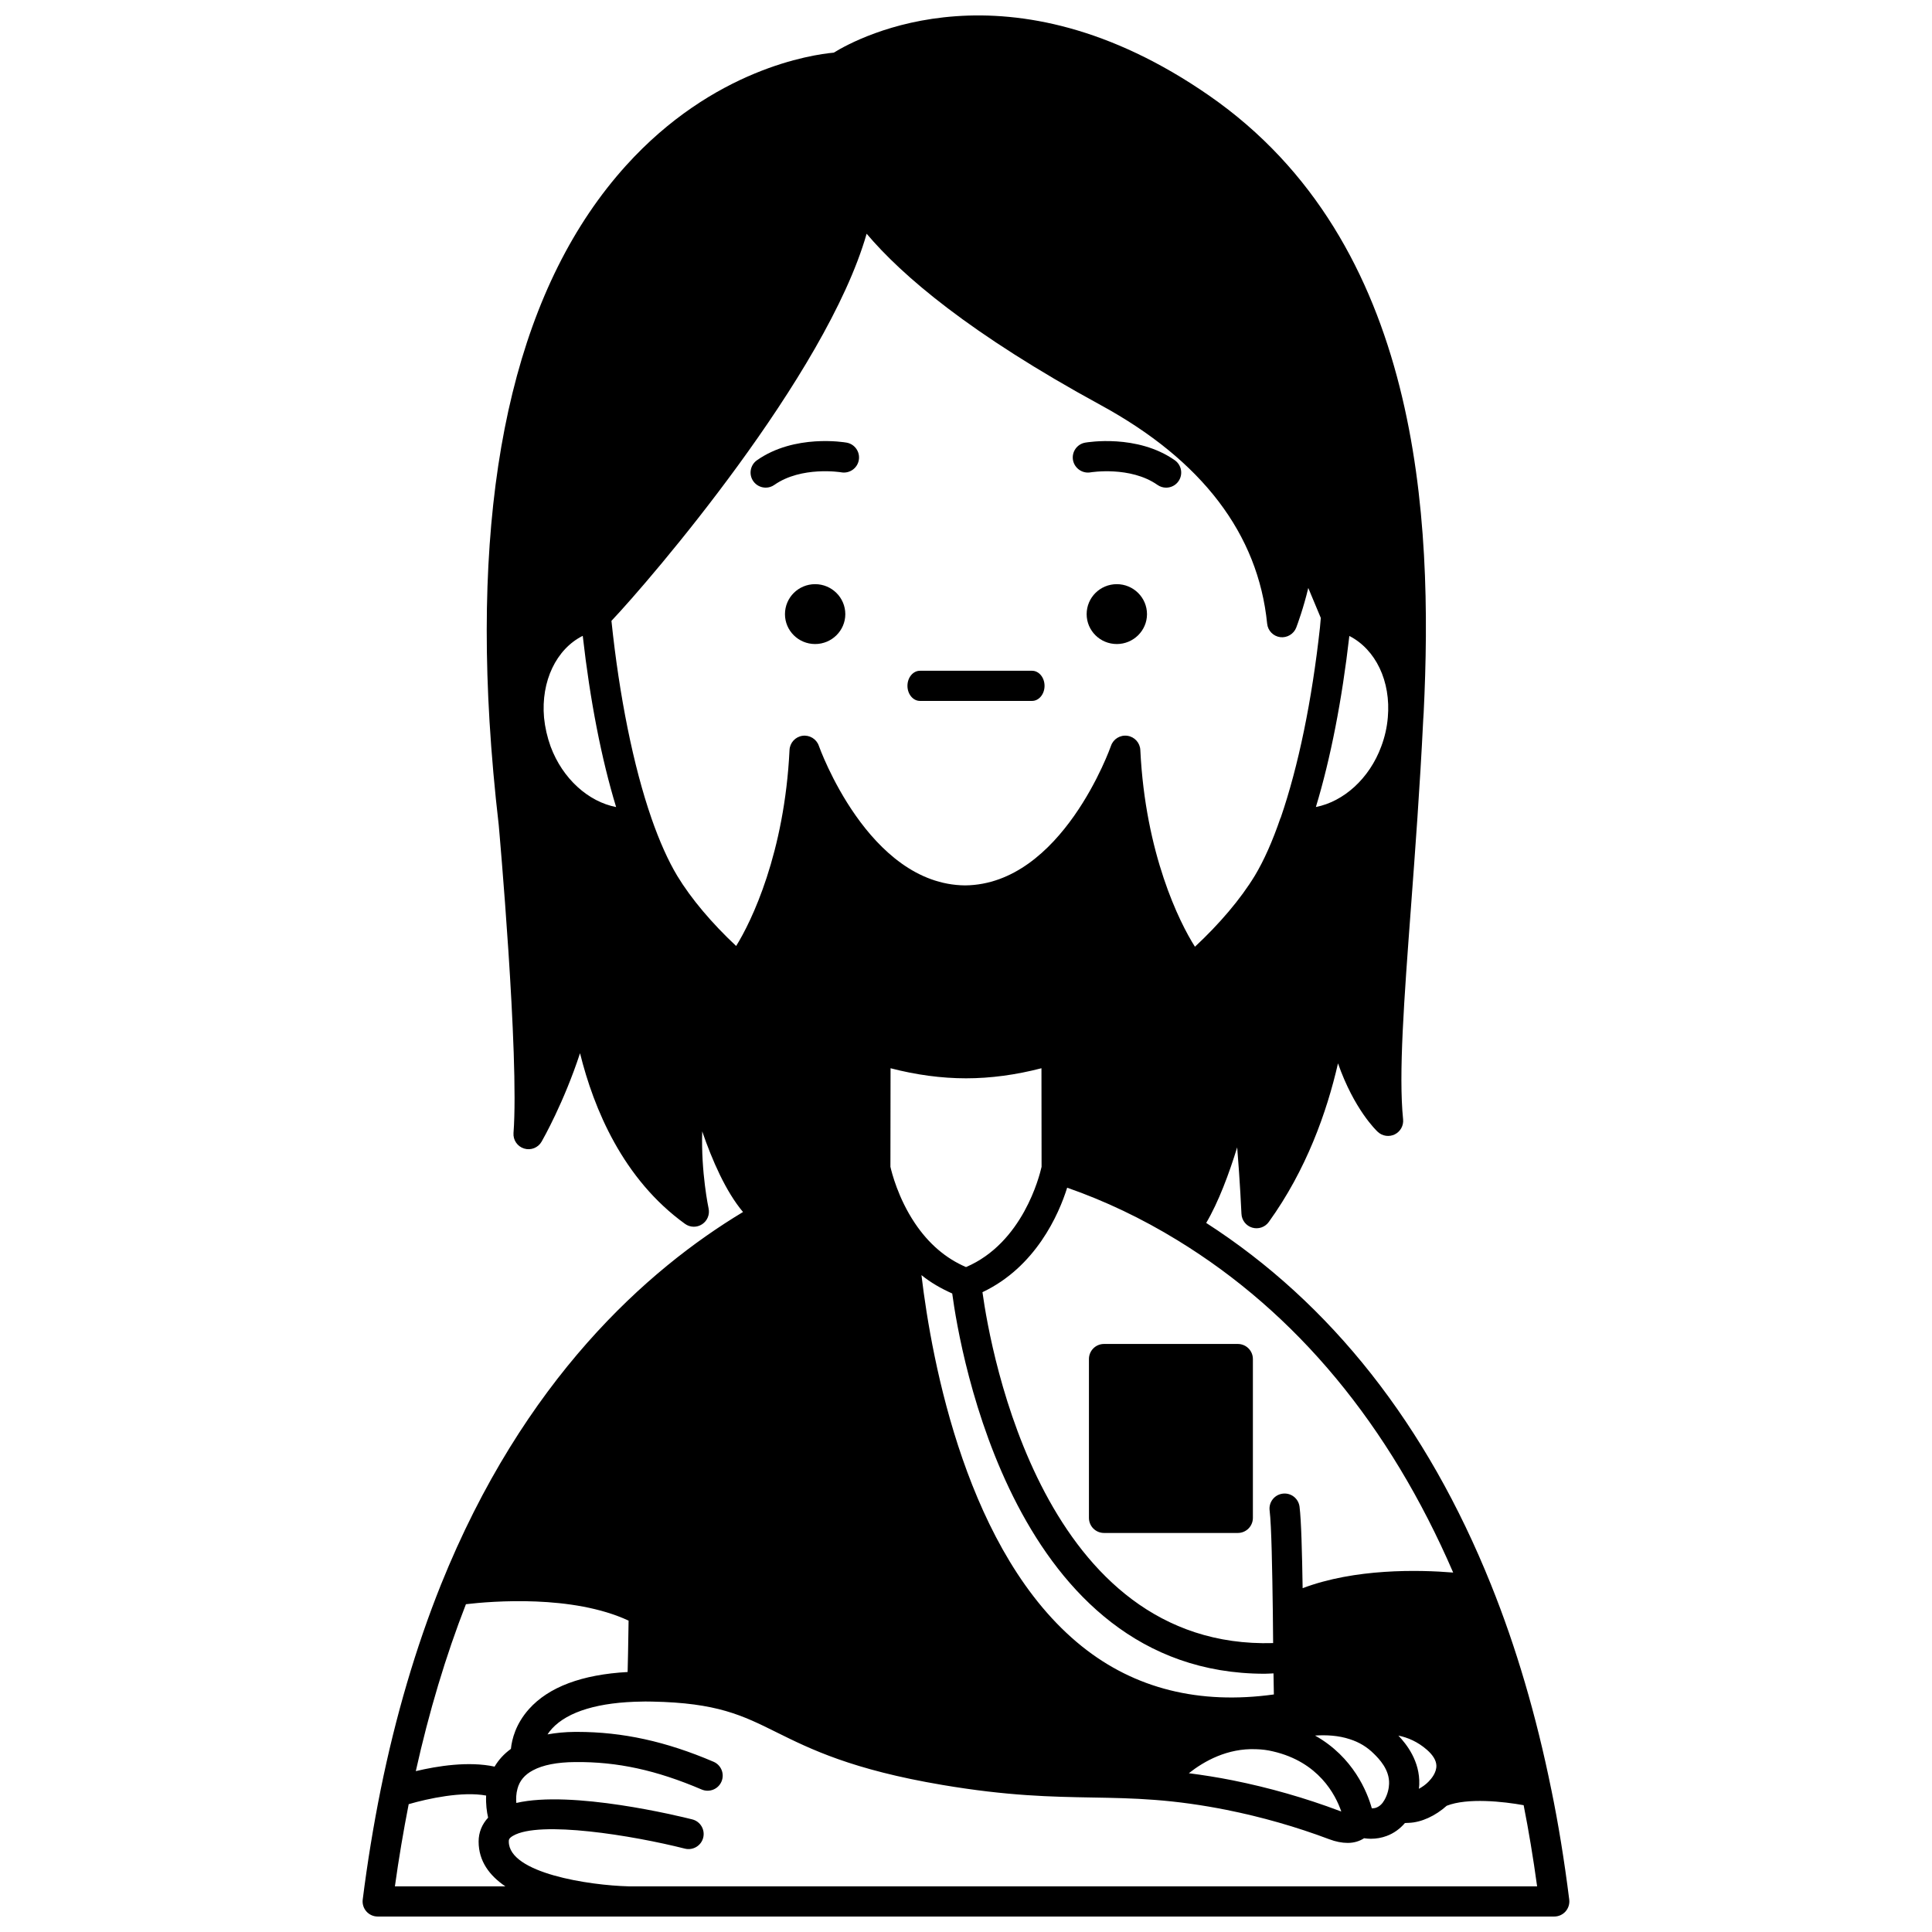 <?xml version="1.0" encoding="UTF-8"?>
<!-- Uploaded to: ICON Repo, www.svgrepo.com, Generator: ICON Repo Mixer Tools -->
<svg width="800px" height="800px" version="1.1" viewBox="144 144 512 512" xmlns="http://www.w3.org/2000/svg">
 <defs>
  <clipPath id="a">
   <path d="m240 148.09h320v503.81h-320z"/>
  </clipPath>
 </defs>
 <path d="m439.97 298.81c-4.438 0-7.996 3.559-7.996 7.953 0 4.356 3.559 7.914 7.996 7.914 4.398 0 7.996-3.559 7.996-7.914 0-4.394-3.598-7.953-7.996-7.953z"/>
 <path d="m387.8 329.75h29.699c1.84 0 3.316-1.801 3.316-3.996 0-2.199-1.48-3.996-3.316-3.996h-29.699c-1.84 0-3.316 1.801-3.316 3.996 0 2.195 1.48 3.996 3.316 3.996z"/>
 <path d="m360.02 298.81c-4.438 0-7.996 3.559-7.996 7.953 0 4.356 3.559 7.914 7.996 7.914 4.398 0 7.996-3.559 7.996-7.914 0-4.394-3.598-7.953-7.996-7.953z"/>
 <path d="m432.98 269.18c0.105-0.016 10.562-1.727 17.766 3.328 0.699 0.492 1.5 0.727 2.289 0.727 1.254 0 2.5-0.59 3.273-1.699 1.266-1.809 0.832-4.301-0.977-5.57-9.957-6.992-23.176-4.762-23.738-4.664-2.172 0.383-3.613 2.445-3.242 4.617 0.395 2.18 2.492 3.629 4.629 3.262z"/>
 <path d="m346.92 273.23c0.793 0 1.59-0.234 2.289-0.727 7.191-5.039 17.609-3.359 17.766-3.328 2.156 0.367 4.242-1.074 4.617-3.246 0.387-2.176-1.066-4.25-3.242-4.629-0.562-0.098-13.773-2.332-23.738 4.664-1.809 1.266-2.246 3.762-0.977 5.57 0.785 1.102 2.023 1.695 3.285 1.695z"/>
 <g clip-path="url(#a)">
  <path d="m555.1 618.21c-3.961-19.535-9.328-37.781-15.957-54.223-17.02-42.383-42.426-74.609-75.488-95.898 3.25-5.504 6.039-12.984 8.211-20.027 0.754 9.117 1.125 17.465 1.133 17.617 0.074 1.703 1.219 3.172 2.848 3.656 1.621 0.488 3.398-0.109 4.394-1.496 9.945-13.801 15.367-29.066 18.344-42.039 4.269 12.203 10.16 17.812 10.555 18.172 1.227 1.133 3.019 1.379 4.5 0.645 1.488-0.742 2.363-2.332 2.195-3.981-1.219-11.953 0.246-31.535 2.094-56.332 1.098-14.777 2.356-31.531 3.234-49.473l0.125-1.965c2.512-51.508-0.633-124.5-56.809-163.5-53.074-36.816-92.793-15.559-99.523-11.414-5.785 0.531-31.941 4.316-55.098 29.977-27.957 30.98-40.113 80.512-36.133 147.22 0.543 8.977 1.371 18.266 2.445 27.5 0.055 0.609 5.469 61.188 3.914 81.605-0.141 1.863 1.023 3.574 2.809 4.121 1.777 0.555 3.719-0.207 4.641-1.832 0.355-0.617 5.914-10.395 10.18-23.43 3.652 14.77 11.402 33.379 27.824 45.227 1.348 0.973 3.148 1.012 4.527 0.102 1.387-0.906 2.07-2.574 1.719-4.191-0.031-0.141-2.023-9.504-1.691-20.422 2.621 7.613 6.266 15.992 10.816 21.367-25.344 15.246-58.188 44.387-80.066 98.797-6.66 16.633-12.031 34.891-15.957 54.262-1.918 9.523-3.523 19.332-4.762 29.152-0.145 1.141 0.211 2.281 0.969 3.141 0.754 0.859 1.852 1.355 3 1.355h311.8c1.148 0 2.242-0.496 3-1.352 0.754-0.859 1.109-2.008 0.969-3.144-1.305-10.41-2.906-20.234-4.758-29.199zm-47.551 5.027c-1.203-4.32-4.914-13.613-15.051-19.297 2.965-0.188 6.172-0.043 9.215 0.965 2.504 0.801 4.578 2.047 6.449 3.922 1.227 1.223 4.098 4.082 3.961 7.894-0.023 1.098-0.355 2.797-1.25 4.328-0.559 1.004-1.289 1.676-2.195 2.012-0.336 0.129-0.73 0.148-1.129 0.176zm-228.15-15.766c-1.809 1.309-3.258 2.887-4.328 4.703-6.856-1.488-15.145-0.172-20.879 1.195 3.488-15.664 7.926-30.52 13.285-44.238 6.883-0.809 28.254-2.555 43.105 4.352l-0.039 2.488c-0.059 3.969-0.129 8.254-0.215 11.129-12.09 0.672-20.895 3.953-26.145 9.824-3.512 3.934-4.523 7.984-4.785 10.547zm19.035-294.97c1.926 17.062 4.938 32.559 8.844 45.379-7.344-1.414-14.184-7.492-17.363-16.055-0.898-2.492-1.484-5.074-1.738-7.633-0.859-9.711 3.281-18.203 10.258-21.691zm18.199 48.316c-4.769-13.746-8.508-32.266-10.594-52.285 10.184-10.746 56.875-65.055 67.629-102.59 9.352 11.082 27.352 26.508 62.035 45.414 26.891 14.668 41.73 34.156 44.105 57.93 0.184 1.848 1.613 3.32 3.453 3.566 1.805 0.23 3.598-0.812 4.262-2.547 0.332-0.879 1.91-5.152 3.184-10.488l3.32 7.945-0.223 2.527c-2.129 19.402-5.727 36.824-10.395 50.398-0.02 0.055-0.066 0.094-0.09 0.152-2.082 6.078-4.363 11.215-6.789 15.246-3.781 6.215-9.371 12.77-15.855 18.809-4.133-6.469-13.148-24.656-14.477-52.141-0.094-1.914-1.531-3.492-3.426-3.762-1.891-0.273-3.723 0.836-4.344 2.648-0.125 0.367-12.996 36.754-38.676 37-25.652-0.246-38.629-36.641-38.754-37.004-0.629-1.812-2.473-2.91-4.344-2.641-1.898 0.273-3.328 1.852-3.422 3.762-1.32 27.328-10.082 45.43-14.145 51.941-6.394-5.988-11.898-12.465-15.613-18.594-2.391-3.984-4.699-9.125-6.844-15.285zm195.15-26.648c-0.219 2.578-0.797 5.137-1.73 7.629-3.156 8.578-10.012 14.641-17.332 16.07 3.898-12.848 6.926-28.371 8.867-45.332 6.969 3.562 11.055 11.988 10.195 21.633zm-30.293 253.29c0.031 2.043 0.062 3.906 0.098 5.59-19.719 2.734-36.848-1.496-50.883-12.758-30.41-24.406-39.77-75.379-42.508-98.371 2.492 2.019 5.25 3.574 8.152 4.871 2.031 15.137 16.477 100.77 82.809 100.77 0.758 0 1.559-0.074 2.332-0.098zm-81.484-107.67c-5.363-2.293-9.918-6.203-13.559-11.645-4.445-6.625-6.144-13.465-6.477-14.938l0.035-26.109c6.734 1.746 13.438 2.668 19.996 2.668 6.551 0 13.25-0.918 19.996-2.668l0.031 26.117c-0.574 2.559-5.019 20.168-20.023 26.574zm76.828 127.77c0.02 0 0.035-0.008 0.055-0.008 0.016 0 0.027 0.008 0.043 0.012 1.516 0.035 2.988 0.227 4.43 0.578 12.078 2.793 16.555 11.449 18.09 15.926-0.125-0.039-0.254-0.082-0.391-0.137-9.133-3.441-18.703-6.18-28.449-8.133-3.957-0.789-7.777-1.383-11.559-1.875 4.102-3.238 10.246-6.66 17.781-6.363zm37.754-3.606c2.465 0.508 5.098 1.605 7.543 3.746 1.621 1.414 2.469 2.816 2.523 4.172 0.07 1.836-1.281 3.488-2.102 4.316-0.773 0.785-1.656 1.391-2.535 1.867 0.035-0.371 0.094-0.75 0.102-1.121 0.223-6.238-3.422-10.75-5.531-12.98zm14.52-43.207c-9.266-0.758-26.043-1.098-39.895 4.141-0.156-9.609-0.363-17.945-0.82-21.582-0.273-2.188-2.258-3.75-4.461-3.469-2.191 0.273-3.746 2.269-3.469 4.461 0.496 3.977 0.699 15.891 0.848 26.723l0.082 8.418c-60.777 1.75-74.836-77.129-77.031-92.992 14.078-6.664 20.207-20.531 22.449-27.691 10 3.484 19.801 8.156 29.188 13.906 31.625 19.324 56.188 48.949 73.109 88.086zm-276.8 61.379c5.109-1.488 14.215-3.453 20.523-2.281-0.109 2.262 0.172 4.305 0.523 5.856-1.602 1.73-2.516 3.883-2.516 6.328 0 5.219 2.898 9.035 7.078 11.871h-29.262c1.016-7.332 2.254-14.621 3.652-21.773zm58.309 21.777c-10.402-0.25-31.781-3.473-31.781-11.871 0-0.434 0-0.875 1.105-1.512 7.023-4.137 31.68-0.117 45.559 3.391 2.129 0.531 4.316-0.754 4.856-2.898 0.539-2.137-0.754-4.312-2.898-4.852-3.551-0.895-31.859-7.789-46.629-4.356-0.094-1.168-0.051-2.481 0.309-3.777 0.559-2.106 1.883-3.691 4.074-4.859 2.633-1.422 6.406-2.168 11.199-2.199 11.203-0.121 21.613 2.172 33.539 7.273 2.027 0.859 4.383-0.07 5.25-2.102 0.871-2.031-0.07-4.383-2.098-5.25-12.617-5.402-24.125-7.918-36.18-7.918h-0.559c-2.644 0.02-5.043 0.266-7.266 0.664 0.34-0.512 0.719-1.027 1.199-1.543 4.203-4.555 12.449-7.027 23.992-7.156 0.496-0.027 1.02-0.016 1.555-0.004l0.934 0.008c17.266 0.328 23.898 3.613 33.066 8.164 8.879 4.402 19.922 9.879 43.891 13.926 17.375 2.934 28.797 3.137 39.844 3.332 5.5 0.098 10.691 0.188 16.41 0.629 6.227 0.473 12.465 1.34 19.062 2.652 9.316 1.871 18.469 4.484 27.191 7.769 1.727 0.656 3.391 0.98 4.906 0.98 1.676 0 3.137-0.449 4.348-1.238 0.594 0.078 1.191 0.141 1.773 0.141 1.473 0 2.894-0.25 4.211-0.746 1.887-0.695 3.523-1.883 4.844-3.426 0.559-0.012 0.98-0.039 1.012-0.047 3.332-0.105 7.074-1.852 10.055-4.527 5.508-2.164 15.016-1.129 20.391-0.152 1.332 6.75 2.535 13.938 3.57 21.512z"/>
 </g>
 <path d="m432.58 504.16v42.094c0 2.207 1.785 3.996 3.996 3.996h35.457c2.211 0 3.996-1.789 3.996-3.996v-42.094c0-2.207-1.785-3.996-3.996-3.996h-35.457c-2.211-0.004-3.996 1.789-3.996 3.996z"/>
</svg>